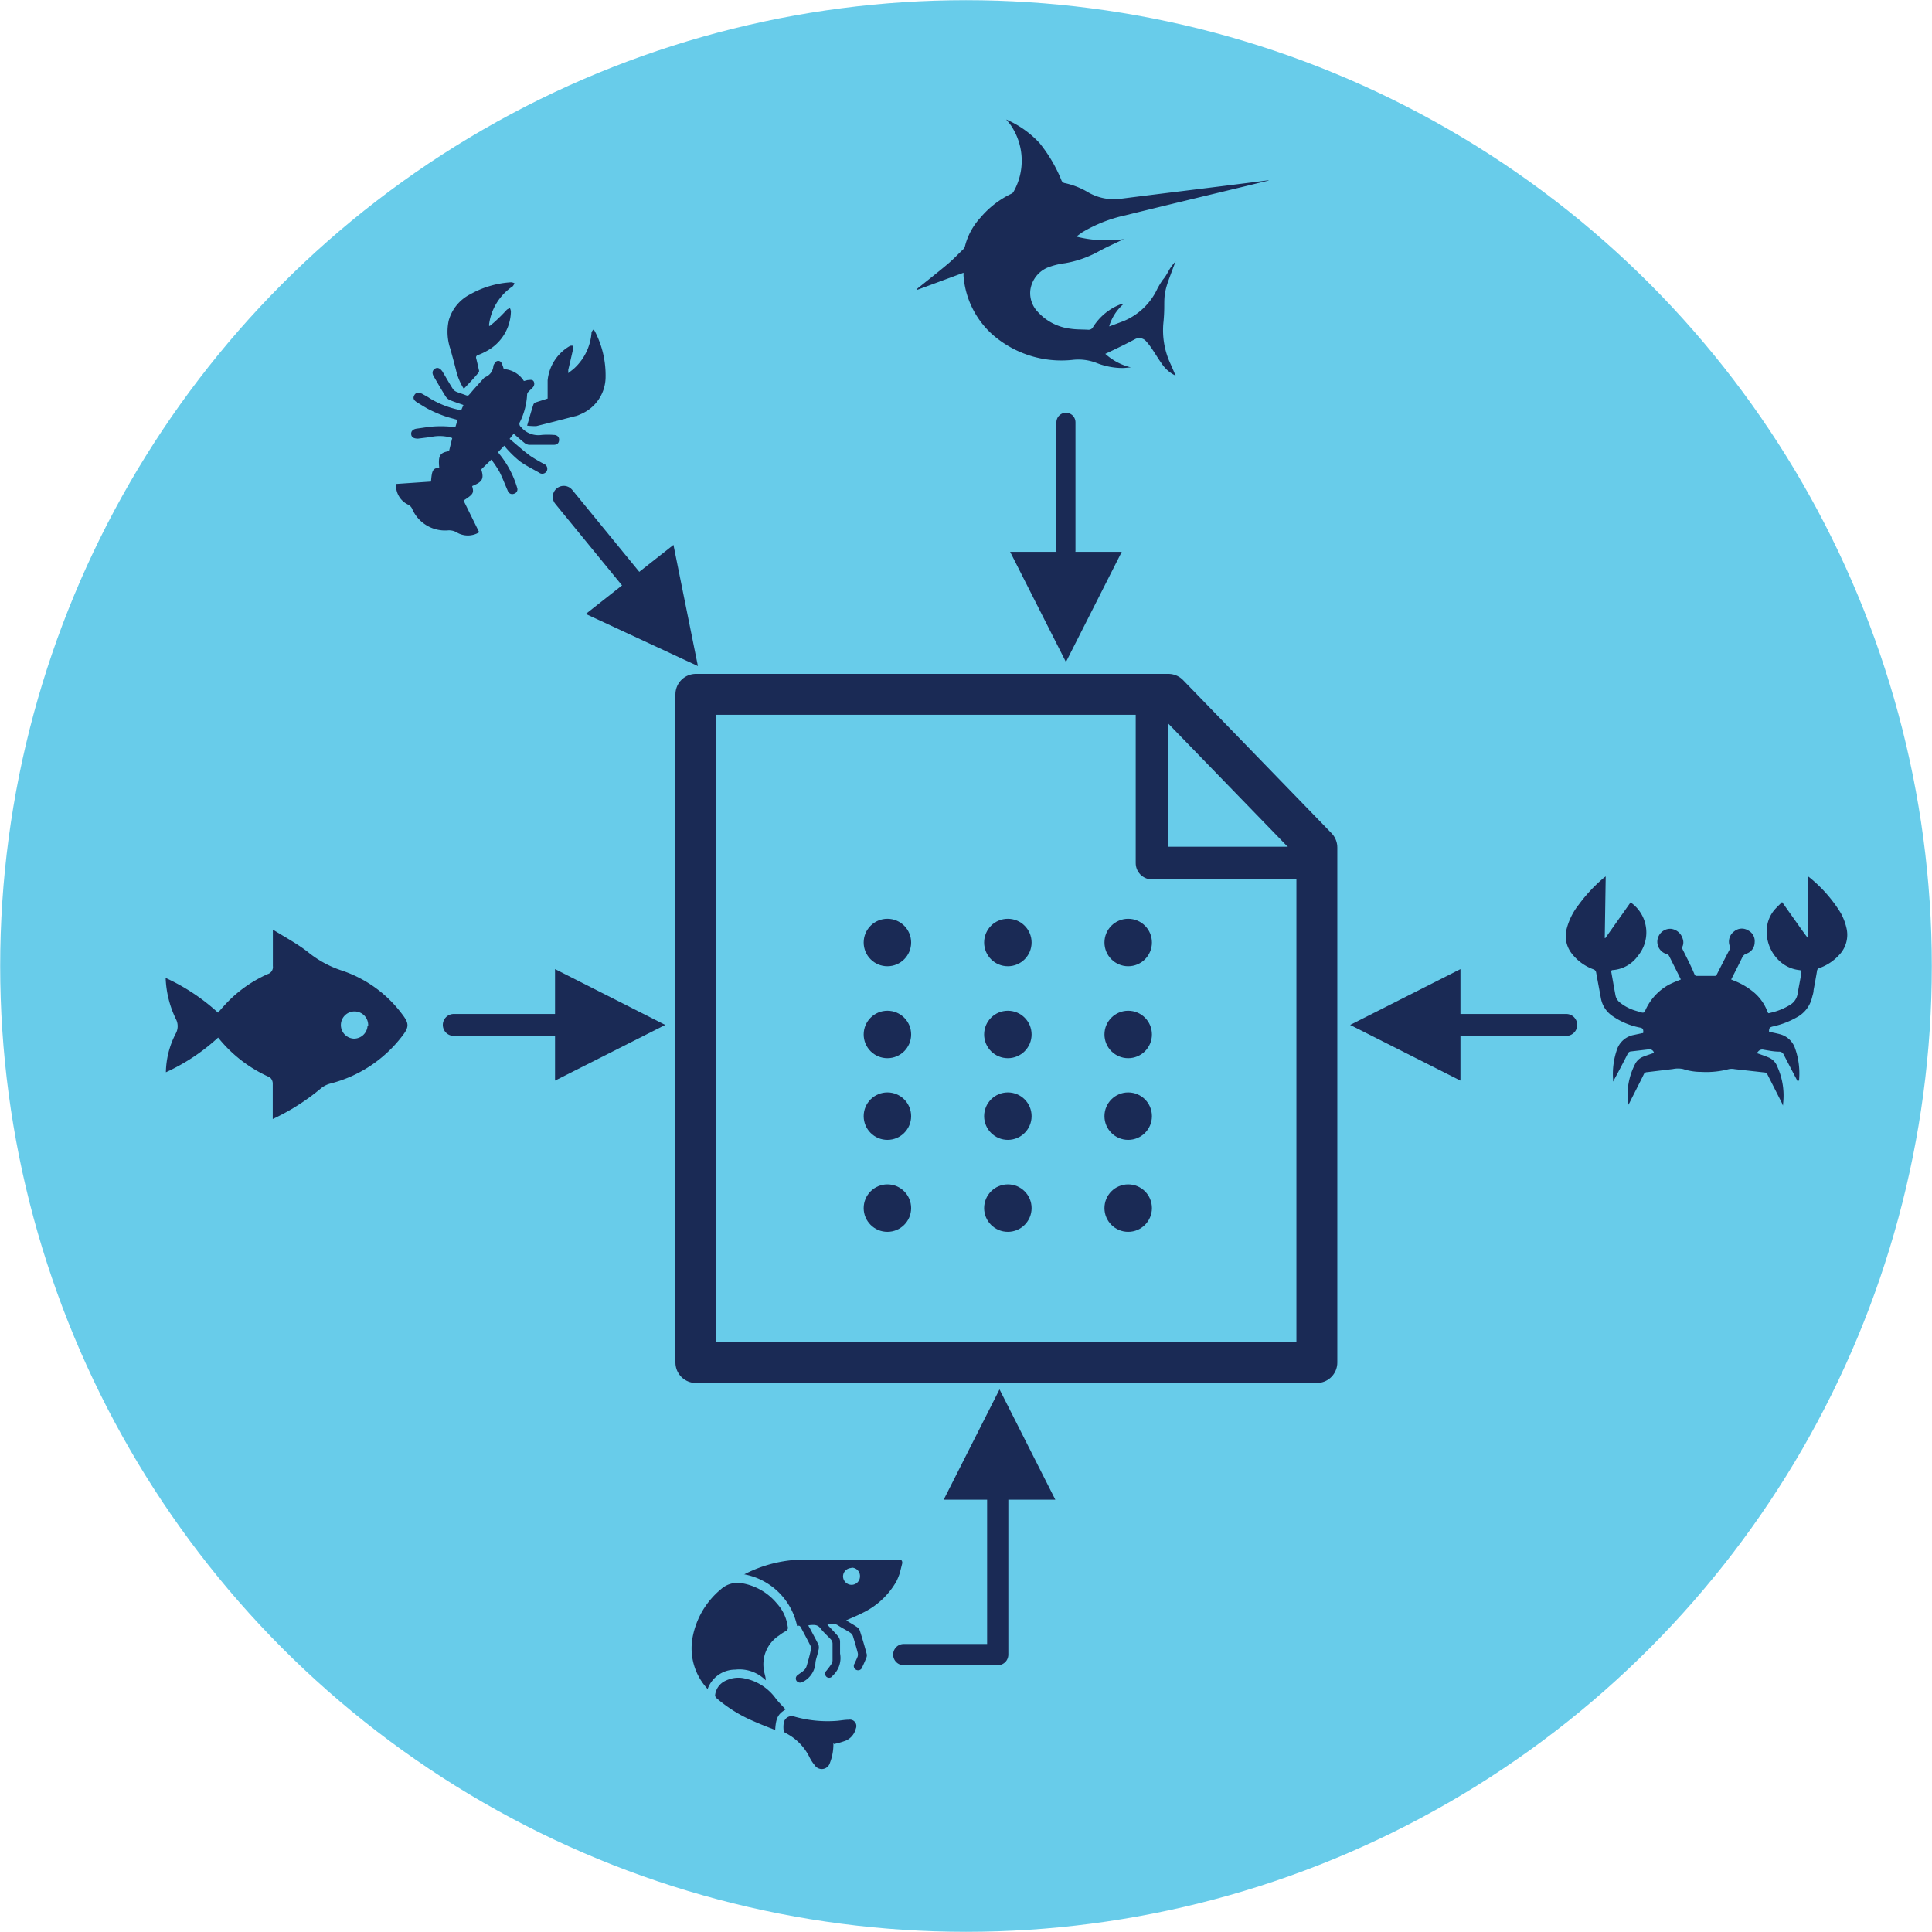 <svg id="Layer_1" data-name="Layer 1" xmlns="http://www.w3.org/2000/svg" viewBox="0 0 162 162"><defs><style>.cls-1{fill:#68ccea;stroke:#68ccea;stroke-width:21.63px;}.cls-1,.cls-3,.cls-6,.cls-7{stroke-linecap:round;}.cls-1,.cls-2,.cls-3,.cls-5,.cls-6,.cls-7{stroke-linejoin:round;}.cls-2,.cls-3,.cls-5,.cls-6,.cls-7{fill:none;stroke:#1a2a55;}.cls-2{stroke-width:3.43px;}.cls-3{stroke-width:1.84px;}.cls-4{fill:#1a2a55;}.cls-5{stroke-width:2.74px;}.cls-6{stroke-width:1.6px;}.cls-7{stroke-width:1.78px;}</style></defs><circle class="cls-1" cx="81" cy="81" r="70.17"/><polygon class="cls-2" points="58.35 58.22 58.35 114.25 110.42 114.25 110.42 71.06 97.97 58.22 58.35 58.22"/><line class="cls-3" x1="47.27" y1="41.66" x2="54.47" y2="50.46"/><circle class="cls-4" cx="74.41" cy="79.03" r="1.99"/><circle class="cls-4" cx="84.51" cy="79.03" r="1.99"/><circle class="cls-4" cx="94.6" cy="79.03" r="1.99"/><circle class="cls-4" cx="74.41" cy="86.74" r="1.99"/><circle class="cls-4" cx="84.51" cy="86.74" r="1.99"/><circle class="cls-4" cx="94.6" cy="86.74" r="1.99"/><circle class="cls-4" cx="74.41" cy="93.59" r="1.99"/><circle class="cls-4" cx="84.51" cy="93.59" r="1.99"/><circle class="cls-4" cx="94.6" cy="93.59" r="1.99"/><circle class="cls-4" cx="74.41" cy="101.3" r="1.99"/><circle class="cls-4" cx="84.51" cy="101.3" r="1.99"/><circle class="cls-4" cx="94.6" cy="101.3" r="1.99"/><polyline class="cls-5" points="96.6 59.42 96.6 72.37 109.2 72.37"/><polygon class="cls-4" points="84.7 46.27 94.06 46.27 89.38 55.51 84.7 46.27"/><polygon class="cls-4" points="46.54 90.61 46.54 81.26 55.78 85.94 46.54 90.61"/><polygon class="cls-4" points="49.12 51.48 56.47 45.69 58.52 55.85 49.12 51.48"/><polygon class="cls-4" points="122.46 81.26 122.46 90.61 113.21 85.94 122.46 81.26"/><polygon class="cls-4" points="88.49 125.75 79.13 125.75 83.81 116.5 88.49 125.75"/><line class="cls-6" x1="89.38" y1="35.41" x2="89.38" y2="46.18"/><line class="cls-3" x1="121.66" y1="85.94" x2="131.33" y2="85.94"/><line class="cls-3" x1="38.05" y1="85.94" x2="47.18" y2="85.94"/><polyline class="cls-7" points="83.66 124.4 83.66 138.74 75.78 138.74"/><path class="cls-4" d="M22.87,93.83c0-1.09,0-2.06,0-3a.68.68,0,0,0-.25-.5A11.44,11.44,0,0,1,18.29,87a16.72,16.72,0,0,1-4.38,2.91,7.27,7.27,0,0,1,.84-3.27,1.28,1.28,0,0,0,0-1.19A8.61,8.61,0,0,1,13.89,82a16.94,16.94,0,0,1,4.39,2.91c.16-.18.3-.35.45-.51a10.81,10.81,0,0,1,3.71-2.72.61.61,0,0,0,.44-.67c0-1,0-1.91,0-3.06,1.11.69,2.16,1.24,3.09,2a8.88,8.88,0,0,0,2.72,1.44,10.39,10.39,0,0,1,5,3.61c.63.81.64,1.11,0,1.92a11,11,0,0,1-6,3.94,2.07,2.07,0,0,0-.78.4A18.45,18.45,0,0,1,22.87,93.83Zm8-7.82a1.14,1.14,0,0,0-1.09-1.2,1.14,1.14,0,0,0-.11,2.28A1.14,1.14,0,0,0,30.82,86Z"/><path class="cls-4" d="M92.68,29.67a4.89,4.89,0,0,0,2.16,1.14c-.24,0-.47.05-.71.05a6,6,0,0,1-2.22-.44A4.18,4.18,0,0,0,90,30.17,8.77,8.77,0,0,1,83.16,28a7.36,7.36,0,0,1-2.37-4.9,1.79,1.79,0,0,0,0-.23l-3.92,1.45,0-.07a2.52,2.52,0,0,1,.25-.21c.77-.62,1.55-1.23,2.31-1.87.47-.39.89-.84,1.33-1.26a.54.54,0,0,0,.15-.25,5.56,5.56,0,0,1,1.3-2.41,7.77,7.77,0,0,1,2.58-2,.38.38,0,0,0,.19-.16,5.29,5.29,0,0,0-.19-5.54c-.11-.17-.25-.32-.42-.53A8.21,8.21,0,0,1,87.17,12,12.28,12.28,0,0,1,89,15.11a.38.38,0,0,0,.32.25,6.45,6.45,0,0,1,1.93.77,4.32,4.32,0,0,0,2.77.53c4.07-.52,8.15-1,12.22-1.53a.31.31,0,0,1,.16,0l-1.71.42c-3.44.83-6.87,1.65-10.31,2.5a12,12,0,0,0-3.65,1.44l-.48.35a10.42,10.42,0,0,0,4,.21l-.21.09c-.64.31-1.28.59-1.9.93a8.94,8.94,0,0,1-2.84,1,6.12,6.12,0,0,0-1.28.3,2.39,2.39,0,0,0-1.63,2A2.27,2.27,0,0,0,87,26.13a4.38,4.38,0,0,0,2.74,1.43c.5.08,1,.06,1.52.09a.41.41,0,0,0,.39-.22,4.73,4.73,0,0,1,2.41-1.95l.09,0h.07a4,4,0,0,0-1.2,1.83l0,.06,1.18-.44a5.41,5.41,0,0,0,2.86-2.75c.62-1.11.4-.49,1-1.59a4.72,4.72,0,0,1,.52-.68c-.18.46-.35.92-.52,1.38-.65,1.75-.32,1.83-.5,3.7a6.66,6.66,0,0,0,.55,3.44c.16.34.3.69.47,1.07a2.83,2.83,0,0,1-1.16-1c-.29-.4-.54-.83-.82-1.24a5.52,5.52,0,0,0-.51-.66.76.76,0,0,0-.9-.17C94.43,28.84,93.56,29.26,92.68,29.67Z"/><path class="cls-4" d="M150.74,90.68l-.42-.8-.75-1.44a.41.41,0,0,0-.39-.26c-.43,0-.86-.09-1.29-.16a.44.44,0,0,0-.48.17.69.69,0,0,0-.1.12l.19.06c.28.1.57.2.85.32a1.34,1.34,0,0,1,.69.77,5.86,5.86,0,0,1,.47,3.12s0,0,0,.09-.07-.12-.09-.17l-1.22-2.41a.26.26,0,0,0-.21-.16l-2.53-.28a1.27,1.27,0,0,0-.51,0,7.41,7.41,0,0,1-2.3.23,4.88,4.88,0,0,1-1.52-.24,2.08,2.08,0,0,0-.86,0l-2.15.26a.3.3,0,0,0-.29.19c-.39.8-.8,1.58-1.19,2.37l-.1.18c0-.14,0-.23-.05-.32a5.69,5.69,0,0,1,.61-3.09,1.27,1.27,0,0,1,.67-.62c.25-.1.5-.18.76-.27l.16-.05a.39.39,0,0,0-.46-.3l-1.45.17a.32.32,0,0,0-.28.17c-.28.56-.57,1.11-.86,1.66l-.38.7a.69.69,0,0,1,0-.16,6.27,6.27,0,0,1,.33-2.54A1.84,1.84,0,0,1,137,86.78l.69-.15c.08,0,.11,0,.1-.13,0-.24-.06-.29-.29-.34a6.06,6.06,0,0,1-2.34-1,2.29,2.29,0,0,1-.92-1.44c-.13-.72-.27-1.44-.4-2.16a.33.33,0,0,0-.23-.28,4.05,4.05,0,0,1-1.88-1.41,2.38,2.38,0,0,1-.36-2,5.45,5.45,0,0,1,1-2,13.09,13.09,0,0,1,2-2.17,2.58,2.58,0,0,1,.27-.21l-.08,5.17h.05l2.12-3,.15.12a3.07,3.07,0,0,1,.46,4.37,2.84,2.84,0,0,1-2.1,1.19c-.11,0-.15.06-.13.17.12.66.23,1.32.36,2a1,1,0,0,0,.36.55,3.81,3.81,0,0,0,1.29.68l.58.17c.12,0,.18,0,.23-.12a4.59,4.59,0,0,1,2-2.22,8.5,8.5,0,0,1,.82-.36l.19-.08-.24-.49c-.25-.49-.5-1-.74-1.47a.31.31,0,0,0-.2-.17,1.07,1.07,0,0,1-.67-1.53,1.08,1.08,0,0,1,1-.59,1.16,1.16,0,0,1,1,.82.89.89,0,0,1,0,.64.29.29,0,0,0,0,.27c.35.7.71,1.4,1,2.1a.19.19,0,0,0,.19.12c.5,0,1,0,1.49,0a.17.17,0,0,0,.18-.11c.36-.7.71-1.4,1.08-2.1a.36.36,0,0,0,0-.32,1.06,1.06,0,0,1,.38-1.2,1,1,0,0,1,1.18-.08,1,1,0,0,1,.54,1,1,1,0,0,1-.68.94.62.62,0,0,0-.38.36c-.29.6-.6,1.2-.91,1.81l.19.08a6,6,0,0,1,1.54.86,3.9,3.9,0,0,1,1.28,1.67c.11.28.08.23.34.17a5.25,5.25,0,0,0,1.57-.64,1.32,1.32,0,0,0,.66-1c.1-.56.21-1.12.31-1.69,0-.22,0-.21-.2-.24a2.89,2.89,0,0,1-1.69-.81,3.34,3.34,0,0,1-1-2.77,2.74,2.74,0,0,1,.8-1.65c.14-.15.29-.29.47-.47l1.07,1.51c.35.49.7,1,1.07,1.48.07-1.71,0-3.42,0-5.16a1.16,1.16,0,0,1,.14.09,11.65,11.65,0,0,1,2.64,3,4.75,4.75,0,0,1,.47,1.22,2.44,2.44,0,0,1-.6,2.29,4.12,4.12,0,0,1-1.68,1.11.26.26,0,0,0-.18.23c-.09.54-.19,1.08-.29,1.62,0,.22-.09.44-.14.66a2.54,2.54,0,0,1-1.28,1.62,7.12,7.12,0,0,1-2,.76c-.23.06-.29.12-.31.29s0,.16.12.18l.38.08.37.09a1.82,1.82,0,0,1,1.3,1.17,6.28,6.28,0,0,1,.35,2.61.29.29,0,0,1,0,.09Z"/><path class="cls-4" d="M36.83,39.2c-.1-1,.06-1.25.82-1.37l.27-1.1a3.43,3.43,0,0,0-1.82-.08l-1.05.13c-.34,0-.54-.1-.57-.36s.15-.44.48-.48c.54-.07,1.08-.17,1.62-.19s1,0,1.6.07l.19-.61c-.38-.11-.75-.2-1.12-.33a10.59,10.59,0,0,1-1.16-.49c-.37-.18-.72-.41-1.07-.62s-.41-.39-.28-.63.38-.28.71-.09.41.22.59.35a7.76,7.76,0,0,0,2.63,1l.19-.44c-.38-.14-.75-.25-1.11-.4a.84.84,0,0,1-.37-.3c-.35-.55-.67-1.12-1-1.68-.18-.29-.13-.53.1-.67s.45,0,.61.23c.3.49.58,1,.89,1.48a.66.66,0,0,0,.29.23c.25.11.52.18.77.28s.25,0,.37-.11c.37-.45.77-.87,1.15-1.3a.41.41,0,0,1,.13-.1,1.08,1.08,0,0,0,.68-.94.63.63,0,0,1,.14-.25.3.3,0,0,1,.54,0,2.92,2.92,0,0,1,.19.52,2.15,2.15,0,0,1,1.69,1l.31-.08c.19,0,.39-.08.51.11a.44.44,0,0,1-.1.53c-.1.12-.22.21-.32.32a.39.39,0,0,0-.13.23,5.87,5.87,0,0,1-.6,2.32.32.32,0,0,0,.08.42,1.89,1.89,0,0,0,1.75.67,6.41,6.41,0,0,1,1,0c.3,0,.47.18.45.44s-.17.39-.46.39c-.69,0-1.38,0-2.06,0a.76.76,0,0,1-.38-.16c-.3-.24-.59-.5-.91-.77l-.34.43c.59.49,1.15,1,1.74,1.43a12.14,12.14,0,0,0,1.16.68.43.43,0,0,1,.21.6.43.43,0,0,1-.64.12c-.53-.3-1.07-.57-1.57-.92a8.83,8.83,0,0,1-1-.93,5,5,0,0,1-.35-.41l-.52.55c.06.07.1.15.16.21a8.1,8.1,0,0,1,1.44,2.76.38.38,0,0,1-.26.51.39.39,0,0,1-.52-.24c-.24-.54-.44-1.09-.71-1.62a9.46,9.46,0,0,0-.67-1l-.81.78a.18.18,0,0,0,0,.16c.17.62.05.89-.54,1.16l-.26.12c.16.58.11.67-.72,1.21l1.31,2.66a1.81,1.81,0,0,1-1.9,0,1.28,1.28,0,0,0-.71-.16,3,3,0,0,1-3-1.78.7.7,0,0,0-.36-.38,1.78,1.78,0,0,1-1-1.73l2.93-.2C36.22,39.41,36.29,39.29,36.83,39.2Z"/><path class="cls-4" d="M44.2,35.69c.18-.62.34-1.21.53-1.78a.32.32,0,0,1,.19-.17l1-.32c0-.54,0-1,0-1.52A3.73,3.73,0,0,1,47.81,29a.66.66,0,0,1,.25,0,1,1,0,0,1,0,.24c-.13.59-.27,1.18-.41,1.77,0,.07,0,.14,0,.28.21-.18.4-.3.55-.45a4.52,4.52,0,0,0,1.4-2.94c0-.08.07-.15.12-.23s.15.09.18.15a8,8,0,0,1,.88,3.78,3.4,3.4,0,0,1-2.14,3.15,1.53,1.53,0,0,1-.27.11c-1.13.29-2.26.59-3.4.87A5,5,0,0,1,44.2,35.69Z"/><path class="cls-4" d="M38.89,32.6A5,5,0,0,1,38.23,31c-.15-.59-.31-1.17-.47-1.75a4.47,4.47,0,0,1-.14-2.35,3.53,3.53,0,0,1,1.82-2.23,7.94,7.94,0,0,1,3.4-1,.84.84,0,0,1,.3.08A.92.92,0,0,1,43,24,4.56,4.56,0,0,0,41,27.29l.06.05c.15-.13.31-.25.45-.38.35-.32.68-.65,1-1a1.15,1.15,0,0,1,.25-.12,1,1,0,0,1,.08.26,3.85,3.85,0,0,1-2.16,3.4,4.06,4.06,0,0,1-.6.27.21.21,0,0,0-.15.28c.08.32.15.63.22.95a.29.29,0,0,1,0,.21C39.76,31.7,39.33,32.14,38.89,32.6Z"/><path class="cls-4" d="M75.45,131.9a5.86,5.86,0,0,1-.28.69,6.49,6.49,0,0,1-2.9,2.68c-.42.22-.86.39-1.32.6.32.2.63.37.92.57a.61.61,0,0,1,.23.3c.2.63.39,1.26.56,1.9a.5.5,0,0,1,0,.32c-.11.28-.23.56-.36.83a.36.36,0,1,1-.65-.29c.09-.2.19-.4.27-.61a.65.65,0,0,0,0-.31c-.12-.46-.26-.93-.4-1.39a.56.56,0,0,0-.22-.28c-.31-.21-.65-.37-1-.6a.92.92,0,0,0-.92-.07c.31.33.61.63.88.95a.8.8,0,0,1,.18.41c0,.35,0,.71,0,1.05a2,2,0,0,1-.62,1.86s0,0,0,0a.34.34,0,0,1-.51.1.35.35,0,0,1,0-.53c.13-.17.27-.34.39-.53a.61.61,0,0,0,.11-.31c0-.48,0-1,0-1.44a.54.54,0,0,0-.13-.32c-.29-.32-.63-.61-.89-.95s-.6-.29-1-.25c0,.08.07.16.11.23.24.47.5.93.73,1.4a.8.8,0,0,1,0,.46c-.06.34-.2.68-.25,1A1.93,1.93,0,0,1,67.37,141l-.05,0a.36.36,0,0,1-.53-.06.35.35,0,0,1,.12-.5c.16-.13.34-.23.49-.37a.82.82,0,0,0,.23-.35c.13-.43.25-.87.35-1.32a.63.63,0,0,0,0-.36c-.25-.5-.52-1-.77-1.47-.08-.17-.16-.32-.37-.22A5.57,5.57,0,0,0,62.35,132l.08,0a11.1,11.1,0,0,1,4.81-1.23c2.68,0,5.36,0,8.05,0,.21,0,.36,0,.37.29m-4.27.42a.71.71,0,0,0-.7.7.72.72,0,0,0,.72.71.71.71,0,0,0,.7-.71A.7.7,0,0,0,71.39,131.45Z"/><path class="cls-4" d="M59.33,141.64A2.46,2.46,0,0,1,61.65,140a3.11,3.11,0,0,1,2.56.9c0-.28-.1-.52-.14-.77a2.87,2.87,0,0,1,1.27-3,2.9,2.9,0,0,1,.52-.34.32.32,0,0,0,.19-.4,3.57,3.57,0,0,0-.9-1.93,4.86,4.86,0,0,0-2.86-1.69,2.08,2.08,0,0,0-1.84.49,6.86,6.86,0,0,0-2.39,4.12,5,5,0,0,0,1.2,4.16Z"/><path class="cls-4" d="M69.93,146.24a6.92,6.92,0,0,0,1-.29,1.48,1.48,0,0,0,.83-1,.54.54,0,0,0-.59-.75c-.32,0-.63.06-.95.09a10.24,10.24,0,0,1-3.57-.34.68.68,0,0,0-.94.58,2.18,2.18,0,0,0,0,.57.3.3,0,0,0,.13.2,4.49,4.49,0,0,1,2.06,2.09,3.33,3.33,0,0,0,.41.62.71.71,0,0,0,1.28-.19,4.26,4.26,0,0,0,.29-1.46c0-.07,0-.14,0-.21Z"/><path class="cls-4" d="M65,145.06c.06-1,.23-1.33.87-1.72-.29-.33-.62-.64-.88-1a4.24,4.24,0,0,0-2.55-1.6,2.38,2.38,0,0,0-1.55.17,1.5,1.5,0,0,0-.93,1.26c0,.07.07.17.13.23a11.76,11.76,0,0,0,3.09,1.92C63.76,144.58,64.36,144.81,65,145.06Z"/></svg>